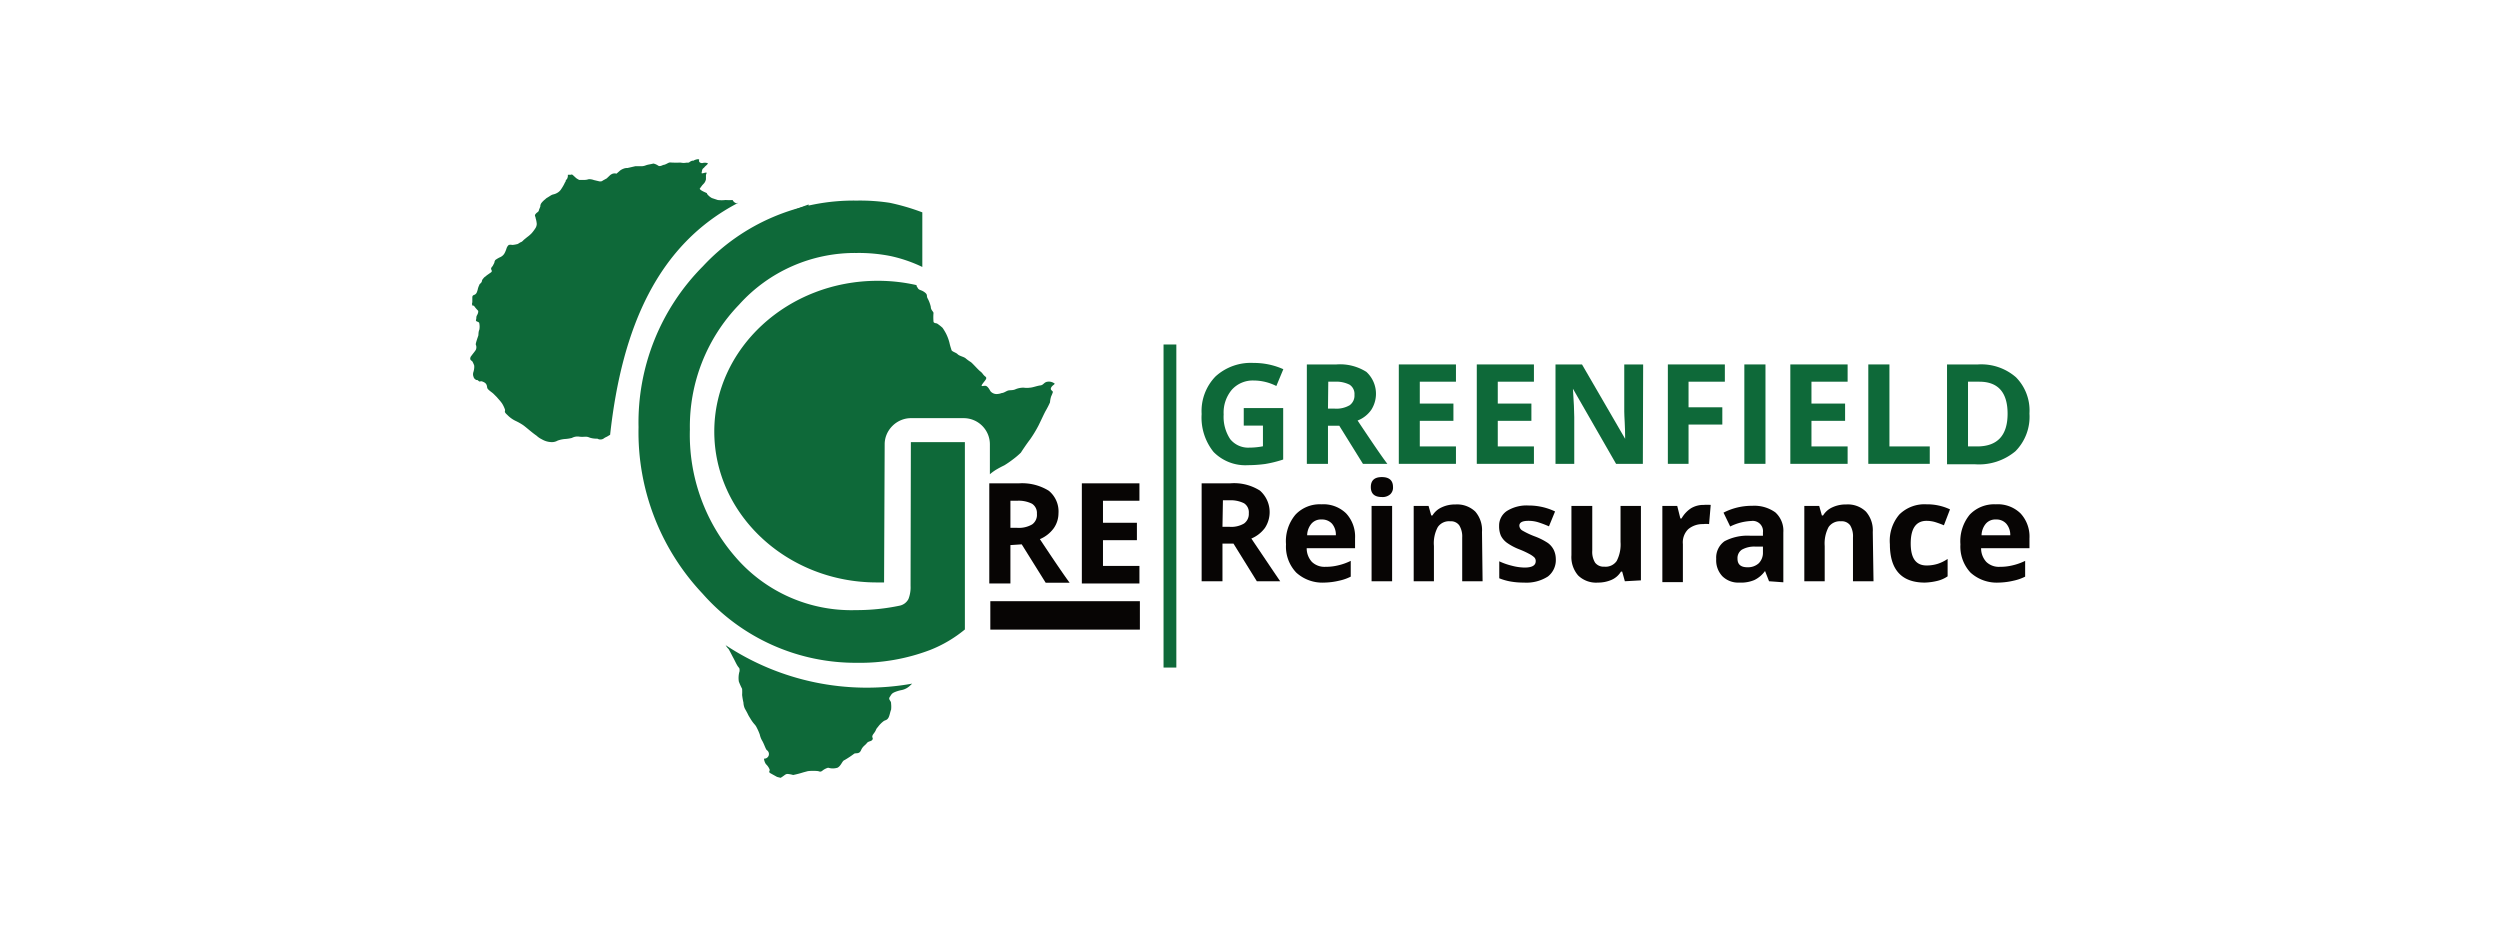 <svg xmlns="http://www.w3.org/2000/svg" id="Layer_1" data-name="Layer 1" viewBox="0 0 168 63"><defs><style>      .cls-1 {        fill: #070504;      }      .cls-2 {        fill: #0e6939;      }    </style></defs><g><path class="cls-1" d="M82.15,36.53v2.53h-1.4V32.48h1.92a3.24,3.24,0,0,1,2,.49A1.93,1.93,0,0,1,85,35.48a2.18,2.18,0,0,1-.91.71c1,1.48,1.64,2.44,1.94,2.87H84.46l-1.57-2.53Zm0-1.13h.45a1.68,1.68,0,0,0,1-.22.79.79,0,0,0,.32-.69.72.72,0,0,0-.32-.67,2,2,0,0,0-1-.2h-.42Z"></path><path class="cls-1" d="M89,39.15a2.61,2.61,0,0,1-1.89-.67,2.53,2.53,0,0,1-.69-1.9,2.77,2.77,0,0,1,.64-2,2.24,2.24,0,0,1,1.74-.69,2.19,2.19,0,0,1,1.66.61,2.29,2.29,0,0,1,.6,1.68v.66H87.81a1.35,1.35,0,0,0,.35.92,1.22,1.22,0,0,0,.91.33,3.44,3.44,0,0,0,.86-.1,3.87,3.87,0,0,0,.84-.3v1.06a3.19,3.19,0,0,1-.77.27A4.68,4.68,0,0,1,89,39.15Zm-.19-4.24a.84.84,0,0,0-.68.28,1.26,1.26,0,0,0-.29.78h1.93a1.14,1.14,0,0,0-.26-.78A.91.91,0,0,0,88.81,34.91Z"></path><path class="cls-1" d="M93.55,39.06H92.17V34h1.38Zm-1.43-6.33c0-.45.25-.67.74-.67s.75.22.75.67a.61.61,0,0,1-.19.49.77.77,0,0,1-.56.18C92.37,33.4,92.12,33.18,92.12,32.73Z"></path><path class="cls-1" d="M99.63,39.06H98.26V36.12a1.42,1.42,0,0,0-.2-.82.69.69,0,0,0-.61-.27.91.91,0,0,0-.83.39,2.27,2.27,0,0,0-.26,1.27v2.37H95V34H96l.18.64h.08a1.41,1.41,0,0,1,.63-.55,2.06,2.06,0,0,1,.91-.19,1.77,1.77,0,0,1,1.34.48,1.9,1.9,0,0,1,.45,1.37Z"></path><path class="cls-1" d="M104.55,37.56a1.4,1.4,0,0,1-.53,1.18,2.67,2.67,0,0,1-1.61.41,5,5,0,0,1-.94-.08,3.79,3.79,0,0,1-.72-.21V37.72a4.55,4.55,0,0,0,.86.3,3.53,3.53,0,0,0,.84.12c.5,0,.75-.14.75-.43a.34.34,0,0,0-.1-.26,1.62,1.62,0,0,0-.34-.23,6,6,0,0,0-.65-.3,3.75,3.75,0,0,1-.85-.45,1.34,1.34,0,0,1-.4-.47,1.62,1.62,0,0,1-.12-.66,1.18,1.18,0,0,1,.52-1,2.5,2.5,0,0,1,1.47-.37,4.08,4.08,0,0,1,1.77.4l-.41,1a7.19,7.19,0,0,0-.71-.27,2.18,2.18,0,0,0-.67-.1c-.41,0-.61.11-.61.33a.4.4,0,0,0,.2.32,5.45,5.45,0,0,0,.85.4,4.27,4.27,0,0,1,.87.44,1.29,1.29,0,0,1,.4.48A1.44,1.44,0,0,1,104.55,37.56Z"></path><path class="cls-1" d="M109.19,39.06l-.18-.65h-.08a1.39,1.39,0,0,1-.62.55,2.27,2.27,0,0,1-.93.19,1.73,1.73,0,0,1-1.33-.48,1.89,1.89,0,0,1-.45-1.36V34H107V37a1.38,1.38,0,0,0,.19.81.72.72,0,0,0,.62.27.9.9,0,0,0,.83-.38,2.4,2.4,0,0,0,.26-1.28V34h1.37v5Z"></path><path class="cls-1" d="M114.49,33.93a2.94,2.94,0,0,1,.47,0l-.11,1.29a1.56,1.56,0,0,0-.4,0,1.5,1.5,0,0,0-1,.34,1.24,1.24,0,0,0-.36,1v2.56h-1.38V34h1l.21.84H113a2,2,0,0,1,.63-.68A1.61,1.61,0,0,1,114.49,33.93Z"></path><path class="cls-1" d="M118.47,36.73l-.53,0a1.71,1.71,0,0,0-.89.21.68.68,0,0,0-.29.6c0,.39.22.58.67.58a1.07,1.07,0,0,0,.76-.27,1,1,0,0,0,.28-.73Zm.41,2.33-.27-.69h0a1.9,1.9,0,0,1-.72.61,2.31,2.31,0,0,1-1,.17,1.52,1.52,0,0,1-1.14-.42,1.55,1.55,0,0,1-.42-1.17,1.35,1.35,0,0,1,.56-1.19A3.31,3.31,0,0,1,117.6,36l.87,0v-.22a.69.69,0,0,0-.78-.77,3.52,3.52,0,0,0-1.42.37l-.45-.93a4.13,4.13,0,0,1,1.93-.46,2.42,2.42,0,0,1,1.55.44,1.66,1.66,0,0,1,.54,1.35v3.35Z"></path><path class="cls-1" d="M125.9,39.06h-1.38V36.12a1.42,1.42,0,0,0-.19-.82.7.7,0,0,0-.62-.27.92.92,0,0,0-.83.39,2.36,2.36,0,0,0-.26,1.27v2.37h-1.37V34h1l.18.64h.08a1.41,1.41,0,0,1,.63-.55,2.1,2.1,0,0,1,.92-.19,1.75,1.75,0,0,1,1.33.48,1.9,1.9,0,0,1,.46,1.37Z"></path><path class="cls-1" d="M129.35,39.15c-1.56,0-2.35-.86-2.35-2.58a2.72,2.72,0,0,1,.64-2,2.41,2.41,0,0,1,1.83-.68,3.59,3.59,0,0,1,1.57.34l-.41,1.07c-.21-.09-.41-.16-.6-.22a2.1,2.1,0,0,0-.56-.08c-.71,0-1.07.51-1.07,1.52s.36,1.48,1.07,1.48a2.5,2.5,0,0,0,.74-.11,2.6,2.6,0,0,0,.67-.33v1.17a2.1,2.1,0,0,1-.67.3A4.05,4.05,0,0,1,129.35,39.15Z"></path><path class="cls-1" d="M134.32,39.15a2.63,2.63,0,0,1-1.9-.67,2.57,2.57,0,0,1-.68-1.9,2.82,2.82,0,0,1,.63-2,2.27,2.27,0,0,1,1.75-.69,2.19,2.19,0,0,1,1.66.61,2.29,2.29,0,0,1,.6,1.68v.66h-3.25a1.35,1.35,0,0,0,.35.92,1.21,1.21,0,0,0,.91.33,3.44,3.44,0,0,0,.86-.1,3.87,3.87,0,0,0,.84-.3v1.06a3.19,3.19,0,0,1-.77.27A4.68,4.68,0,0,1,134.32,39.15Zm-.19-4.24a.84.84,0,0,0-.68.28,1.26,1.26,0,0,0-.29.78h1.93a1.15,1.15,0,0,0-.27-.78A.88.88,0,0,0,134.13,34.91Z"></path><path class="cls-2" d="M83.58,27.42h2.65v3.46a7.89,7.89,0,0,1-1.21.3,8.92,8.92,0,0,1-1.16.08,3,3,0,0,1-2.31-.89,3.69,3.69,0,0,1-.8-2.55,3.34,3.34,0,0,1,.93-2.52,3.51,3.51,0,0,1,2.56-.91,4.82,4.82,0,0,1,2,.42l-.47,1.13a3.38,3.38,0,0,0-1.52-.37,1.89,1.89,0,0,0-1.47.62,2.38,2.38,0,0,0-.55,1.66,2.71,2.71,0,0,0,.44,1.66,1.55,1.55,0,0,0,1.3.57,4.73,4.73,0,0,0,.9-.09V28.6H83.58Z"></path><path class="cls-2" d="M89.24,28.61v2.56H87.82V24.49h2a3.3,3.3,0,0,1,2,.5,2,2,0,0,1,.33,2.55,2,2,0,0,1-.92.72c1,1.5,1.66,2.47,2,2.91H91.59L90,28.61Zm0-1.15h.46a1.76,1.76,0,0,0,1-.23.8.8,0,0,0,.32-.7.74.74,0,0,0-.33-.68,2,2,0,0,0-1-.2h-.43Z"></path><polygon class="cls-2" points="97.84 31.17 94 31.17 94 24.49 97.84 24.49 97.84 25.65 95.41 25.65 95.41 27.12 97.67 27.12 97.67 28.28 95.41 28.28 95.41 30 97.84 30 97.84 31.17"></polygon><polygon class="cls-2" points="103.08 31.17 99.24 31.17 99.24 24.49 103.08 24.49 103.08 25.65 100.65 25.65 100.65 27.12 102.91 27.12 102.91 28.28 100.65 28.28 100.65 30 103.08 30 103.08 31.17"></polygon><path class="cls-2" d="M110.4,31.17h-1.8l-2.9-5.05h0c.06.89.09,1.53.09,1.91v3.14h-1.26V24.49h1.78l2.9,5h0c0-.87-.06-1.48-.06-1.84V24.49h1.27Z"></path><polygon class="cls-2" points="113.47 31.17 112.08 31.17 112.08 24.49 115.91 24.49 115.91 25.65 113.47 25.65 113.47 27.37 115.74 27.37 115.74 28.53 113.47 28.53 113.47 31.17"></polygon><rect class="cls-2" x="117.22" y="24.49" width="1.42" height="6.68"></rect><polygon class="cls-2" points="124.16 31.17 120.31 31.17 120.31 24.49 124.16 24.49 124.16 25.65 121.73 25.65 121.73 27.12 123.99 27.12 123.99 28.28 121.73 28.28 121.73 30 124.16 30 124.16 31.17"></polygon><polygon class="cls-2" points="125.55 31.17 125.55 24.49 126.97 24.49 126.97 30 129.68 30 129.68 31.17 125.55 31.17"></polygon><path class="cls-2" d="M134.91,27.8c0-1.43-.64-2.15-1.9-2.15h-.76V30h.61C134.22,30,134.91,29.27,134.91,27.8Zm1.47,0a3.29,3.29,0,0,1-.94,2.52,3.81,3.81,0,0,1-2.71.88h-1.89V24.49h2.09a3.55,3.55,0,0,1,2.54.86A3.17,3.17,0,0,1,136.38,27.77Z"></path><rect class="cls-2" x="78.19" y="23.15" width="0.86" height="21.71"></rect><path class="cls-1" d="M67.9,36.63v2.58H66.48V32.48h2a3.39,3.39,0,0,1,2,.5,1.8,1.8,0,0,1,.65,1.52,1.76,1.76,0,0,1-.32,1,2.22,2.22,0,0,1-.93.73c1,1.51,1.67,2.49,2,2.93H70.27l-1.61-2.58Zm0-1.16h.46a1.76,1.76,0,0,0,1-.23.78.78,0,0,0,.32-.71.74.74,0,0,0-.33-.68,2,2,0,0,0-1-.2H67.9Z"></path><polygon class="cls-1" points="76.57 39.21 72.7 39.21 72.7 32.48 76.57 32.48 76.57 33.65 74.12 33.65 74.12 35.13 76.4 35.13 76.4 36.3 74.12 36.3 74.12 38.03 76.57 38.03 76.57 39.21"></polygon><rect class="cls-1" x="66.55" y="40.4" width="10.05" height="1.91"></rect><path class="cls-2" d="M41,29.22l-.09.05c-.16.11-.2.09-.36.21a.4.4,0,0,1-.4,0c-.1,0-.35,0-.57-.09s-.34,0-.67-.05a.79.79,0,0,0-.48.09,2.6,2.6,0,0,1-.45.07,1.83,1.83,0,0,0-.51.11.77.77,0,0,1-.41.1,1.34,1.34,0,0,1-.65-.19,1.32,1.32,0,0,1-.35-.24c-.19-.13-.32-.24-.42-.32s-.38-.32-.5-.4a3.74,3.74,0,0,0-.48-.27,1.93,1.93,0,0,1-.57-.41c-.27-.24-.11-.23-.16-.37a2.08,2.08,0,0,0-.18-.38c-.11-.17-.3-.36-.35-.43l-.24-.24c-.07-.07-.23-.17-.34-.28s-.07-.15-.11-.28-.13-.2-.29-.26-.15.06-.27-.05-.08,0-.2-.09-.11-.14-.14-.21a.45.45,0,0,1,0-.28,1.28,1.28,0,0,0,.06-.33c0-.14,0-.12-.07-.28s-.07-.11-.16-.2,0-.24,0-.24l.15-.2a3,3,0,0,0,.18-.24.43.43,0,0,0,0-.37c0-.12.15-.53.17-.59s0-.25.07-.4a1.06,1.06,0,0,0,0-.42c0-.11-.14-.11-.2-.16s0-.09,0-.23.07-.17.11-.31,0-.17,0-.17a2.29,2.29,0,0,1-.24-.28c-.08-.11-.11,0-.14-.08a.24.24,0,0,1,0-.19c0-.08,0-.15,0-.33s.13-.15.21-.22.1-.13.15-.3a1.21,1.21,0,0,1,.11-.32c0-.07.14-.12.17-.24s0-.07.1-.2.14-.11.22-.2L33,18.3c.11-.09,0-.16,0-.25a.29.29,0,0,1,.1-.16l.12-.23a.36.36,0,0,1,.07-.19,1.82,1.82,0,0,1,.35-.2.62.62,0,0,0,.28-.28,1.88,1.88,0,0,0,.12-.3.51.51,0,0,1,.15-.23.61.61,0,0,1,.24,0,1.57,1.57,0,0,0,.3-.05c.08,0,.19-.11.28-.14s.15-.12.21-.17l.21-.17a2.12,2.12,0,0,0,.3-.26,2.67,2.67,0,0,0,.24-.32.57.57,0,0,0,.1-.3,1.63,1.63,0,0,0-.07-.37.55.55,0,0,0-.05-.17c0-.07,0-.08.06-.15s.08-.07.15-.13a.2.2,0,0,0,.06-.13l.09-.22c0-.07,0-.11.06-.22a1.37,1.37,0,0,1,.27-.27.55.55,0,0,1,.16-.12l.19-.12a.58.58,0,0,1,.21-.09.85.85,0,0,0,.23-.09.76.76,0,0,0,.24-.2,3.45,3.45,0,0,0,.25-.41.57.57,0,0,1,.09-.16c0-.05,0-.08.09-.17a.54.54,0,0,0,.06-.18l0-.1a.5.5,0,0,1,.17,0,.15.15,0,0,1,.15,0l.24.22a1.42,1.42,0,0,0,.2.12l.32,0c.11,0,.16,0,.33-.05a.94.94,0,0,1,.34.06l.38.09c.14,0,.14,0,.24-.07l.24-.13.2-.19a.57.57,0,0,1,.21-.13.48.48,0,0,1,.25,0l.24-.21a.91.91,0,0,1,.22-.12.65.65,0,0,1,.28-.05l.52-.12c.15,0,.14,0,.35,0a.83.83,0,0,0,.36-.06c.17-.06.23-.05.51-.12a.91.91,0,0,1,.29.12c.08.07.18.06.31,0s.09,0,.32-.12.11-.05.7-.06.12,0,.23,0a.93.93,0,0,0,.37,0c.26,0,.11,0,.29-.09s.12,0,.21-.06a.72.72,0,0,1,.26-.08c.16,0,.06.06.09.15s.17.13.26.1a.49.49,0,0,1,.25,0c.17,0,0,.14-.08.21s-.06.08-.15.15-.08.18-.11.29.18,0,.29,0,0,.06,0,.2,0,.13,0,.25a.63.63,0,0,1-.12.26l-.13.14-.17.23s0,.08.31.22.12.07.2.15a1,1,0,0,0,.31.26l.39.13a2.12,2.12,0,0,0,.53,0,3.19,3.19,0,0,0,.47,0,.43.43,0,0,0,.18.19c.11.06.12,0,.2,0C44.25,16.41,41.8,21.93,41,29.22Zm4.14.72-.15,0a.43.43,0,0,1-.28-.24,4.14,4.14,0,0,1-.22-.46.66.66,0,0,0-.46-.37,6.92,6.92,0,0,0-.77-.16,1.57,1.57,0,0,0-.29,0c.8-6.65,3.78-11.2,8.72-13.82l.13.09a.47.47,0,0,0,.29.09c.1,0,.12,0,.25-.12a.5.5,0,0,0,.2-.24.67.67,0,0,0,0-.25c.57-.26,1.16-.5,1.78-.72v.1a1,1,0,0,1,.32.08c.16.07.12,0,.23,0a1.06,1.06,0,0,1,.29,0c.09,0,.15.2.17.28s.14.09.26.13.17,0,.28,0,.21,0,.34,0,.25.13.37.17a1.91,1.91,0,0,0,.44.08,1.45,1.45,0,0,1,.29.06,2,2,0,0,1,.29.11c.08,0,.11,0,.24-.06l.3-.13a3.34,3.34,0,0,1,.33-.17c.11,0,0,0,.17,0H59c.12,0,.13.06.18.14s.22,0,.31.06h0c0,.1.05.19.07.29a1.75,1.75,0,0,1,0,.32c0,.06,0,.11,0,.17a.39.39,0,0,0,0,.23c0,.16.13.25.18.39s.14.22.21.33c-.33,0-.67,0-1,0-7.64,0-13.85,5.72-13.86,12.81C45.12,29.31,45.13,29.62,45.16,29.94Zm14.27,9.2h-.49C52.91,39.14,48,34.59,48,29S52.94,18.86,59,18.87a11.62,11.62,0,0,1,2.59.29s0,.09.06.15c.1.22.22.14.47.32s.12.24.21.41a2.19,2.19,0,0,1,.22.58c0,.23.2.33.18.43a3.45,3.45,0,0,0,0,.54c0,.13.15.12.24.15a3,3,0,0,1,.37.29,3.88,3.88,0,0,1,.23.38,3,3,0,0,1,.23.61,4,4,0,0,0,.13.46c0,.15.31.2.42.32s.4.17.53.27a2.62,2.62,0,0,0,.34.25c.1.05.5.52.66.64s.17.22.33.34,0,.24-.18.49.06.11.21.14.27.28.32.36a.54.54,0,0,0,.4.19,1,1,0,0,0,.36-.07c.14,0,.31-.14.44-.17s.33,0,.5-.09a1.43,1.43,0,0,1,.53-.1,1.37,1.37,0,0,0,.43,0c.15,0,.5-.13.69-.15s.23-.17.4-.23a.62.62,0,0,1,.49.06c.19.08-.06.12-.16.31s.14.22.11.32a2.2,2.2,0,0,1-.11.27,1.69,1.69,0,0,0-.08.41,5.71,5.71,0,0,1-.28.55c-.1.17-.33.68-.49,1a8.41,8.41,0,0,1-.57.94c-.21.27-.58.82-.61.88a5,5,0,0,1-.54.46,6.55,6.55,0,0,1-.58.4,6.57,6.57,0,0,0-.61.33,3.38,3.38,0,0,0-.36.27v-2a1.76,1.76,0,0,0-1.76-1.77H61.2a1.71,1.71,0,0,0-.59.11,1.81,1.81,0,0,0-1.06,1.07,1.7,1.7,0,0,0-.1.59Zm.13,3.13a56.52,56.52,0,0,1-11.14-2.05l0-.06c.06-.16.07-.24.13-.4s.06-.19.11-.32.25-.17.34-.21a.61.61,0,0,0,.24-.37,2.29,2.29,0,0,0,.1-.52v-.09a14.36,14.36,0,0,0,9.58,3.59h.51A2.09,2.09,0,0,0,59.56,42.27Zm-10.8,1.07a17.2,17.2,0,0,0,12.56,2.6l-.11.1a1.15,1.15,0,0,1-.59.33,2.4,2.4,0,0,0-.52.16c-.17.09-.17.13-.29.31s.11.25.09.44a1.76,1.76,0,0,1,0,.42c-.05.09-.09.37-.17.52s-.16.16-.3.22a1.84,1.84,0,0,0-.42.42c-.16.17-.08.18-.28.44s0,.26-.08.4-.27.09-.38.24-.27.2-.39.48-.36.16-.46.23a6.66,6.66,0,0,1-.65.43c-.16.05-.22.38-.47.51a1.06,1.06,0,0,1-.63,0,1.17,1.17,0,0,0-.32.15c-.13.1-.17.15-.34.08a3.18,3.18,0,0,0-.7,0l-.3.08a6.65,6.65,0,0,1-.69.18,1.69,1.69,0,0,0-.38-.07c-.14,0-.18.09-.46.26l-.24-.06-.45-.25c-.17-.1,0-.15-.06-.27a1,1,0,0,0-.24-.34.78.78,0,0,1-.13-.37.31.31,0,0,0,.19-.57c-.09-.09-.17-.39-.31-.63a1.31,1.31,0,0,1-.16-.41,3.52,3.52,0,0,0-.21-.48.84.84,0,0,0-.16-.23,2.69,2.69,0,0,1-.24-.33c-.05-.09-.13-.2-.19-.33s-.15-.28-.21-.39a1.06,1.06,0,0,1-.09-.39,5,5,0,0,1-.09-.52,3.11,3.11,0,0,0,0-.41,4.43,4.43,0,0,1-.22-.49,1.58,1.58,0,0,1,.05-.7c0-.2,0-.17-.1-.3s-.22-.41-.32-.59-.15-.3-.32-.6C48.84,43.5,48.8,43.41,48.76,43.34Z"></path><path class="cls-2" d="M61.21,29.71h3.63l0,12.59a8.61,8.61,0,0,1-2.34,1.38,13.25,13.25,0,0,1-4.93.86,13.7,13.7,0,0,1-10.36-4.65,15.8,15.8,0,0,1-4.3-11.19,14.88,14.88,0,0,1,4.32-10.8,13.84,13.84,0,0,1,10.35-4.42,13.14,13.14,0,0,1,2.22.15,14.88,14.88,0,0,1,2.18.64v3.67a9.69,9.69,0,0,0-2.12-.73A11,11,0,0,0,57.56,17a10.47,10.47,0,0,0-7.9,3.48,11.78,11.78,0,0,0-3.3,8.38,12.51,12.51,0,0,0,3.07,8.58A10.27,10.27,0,0,0,57.52,41a14.09,14.09,0,0,0,2.94-.3.86.86,0,0,0,.59-.45,2.18,2.18,0,0,0,.14-.89Z"></path></g></svg>